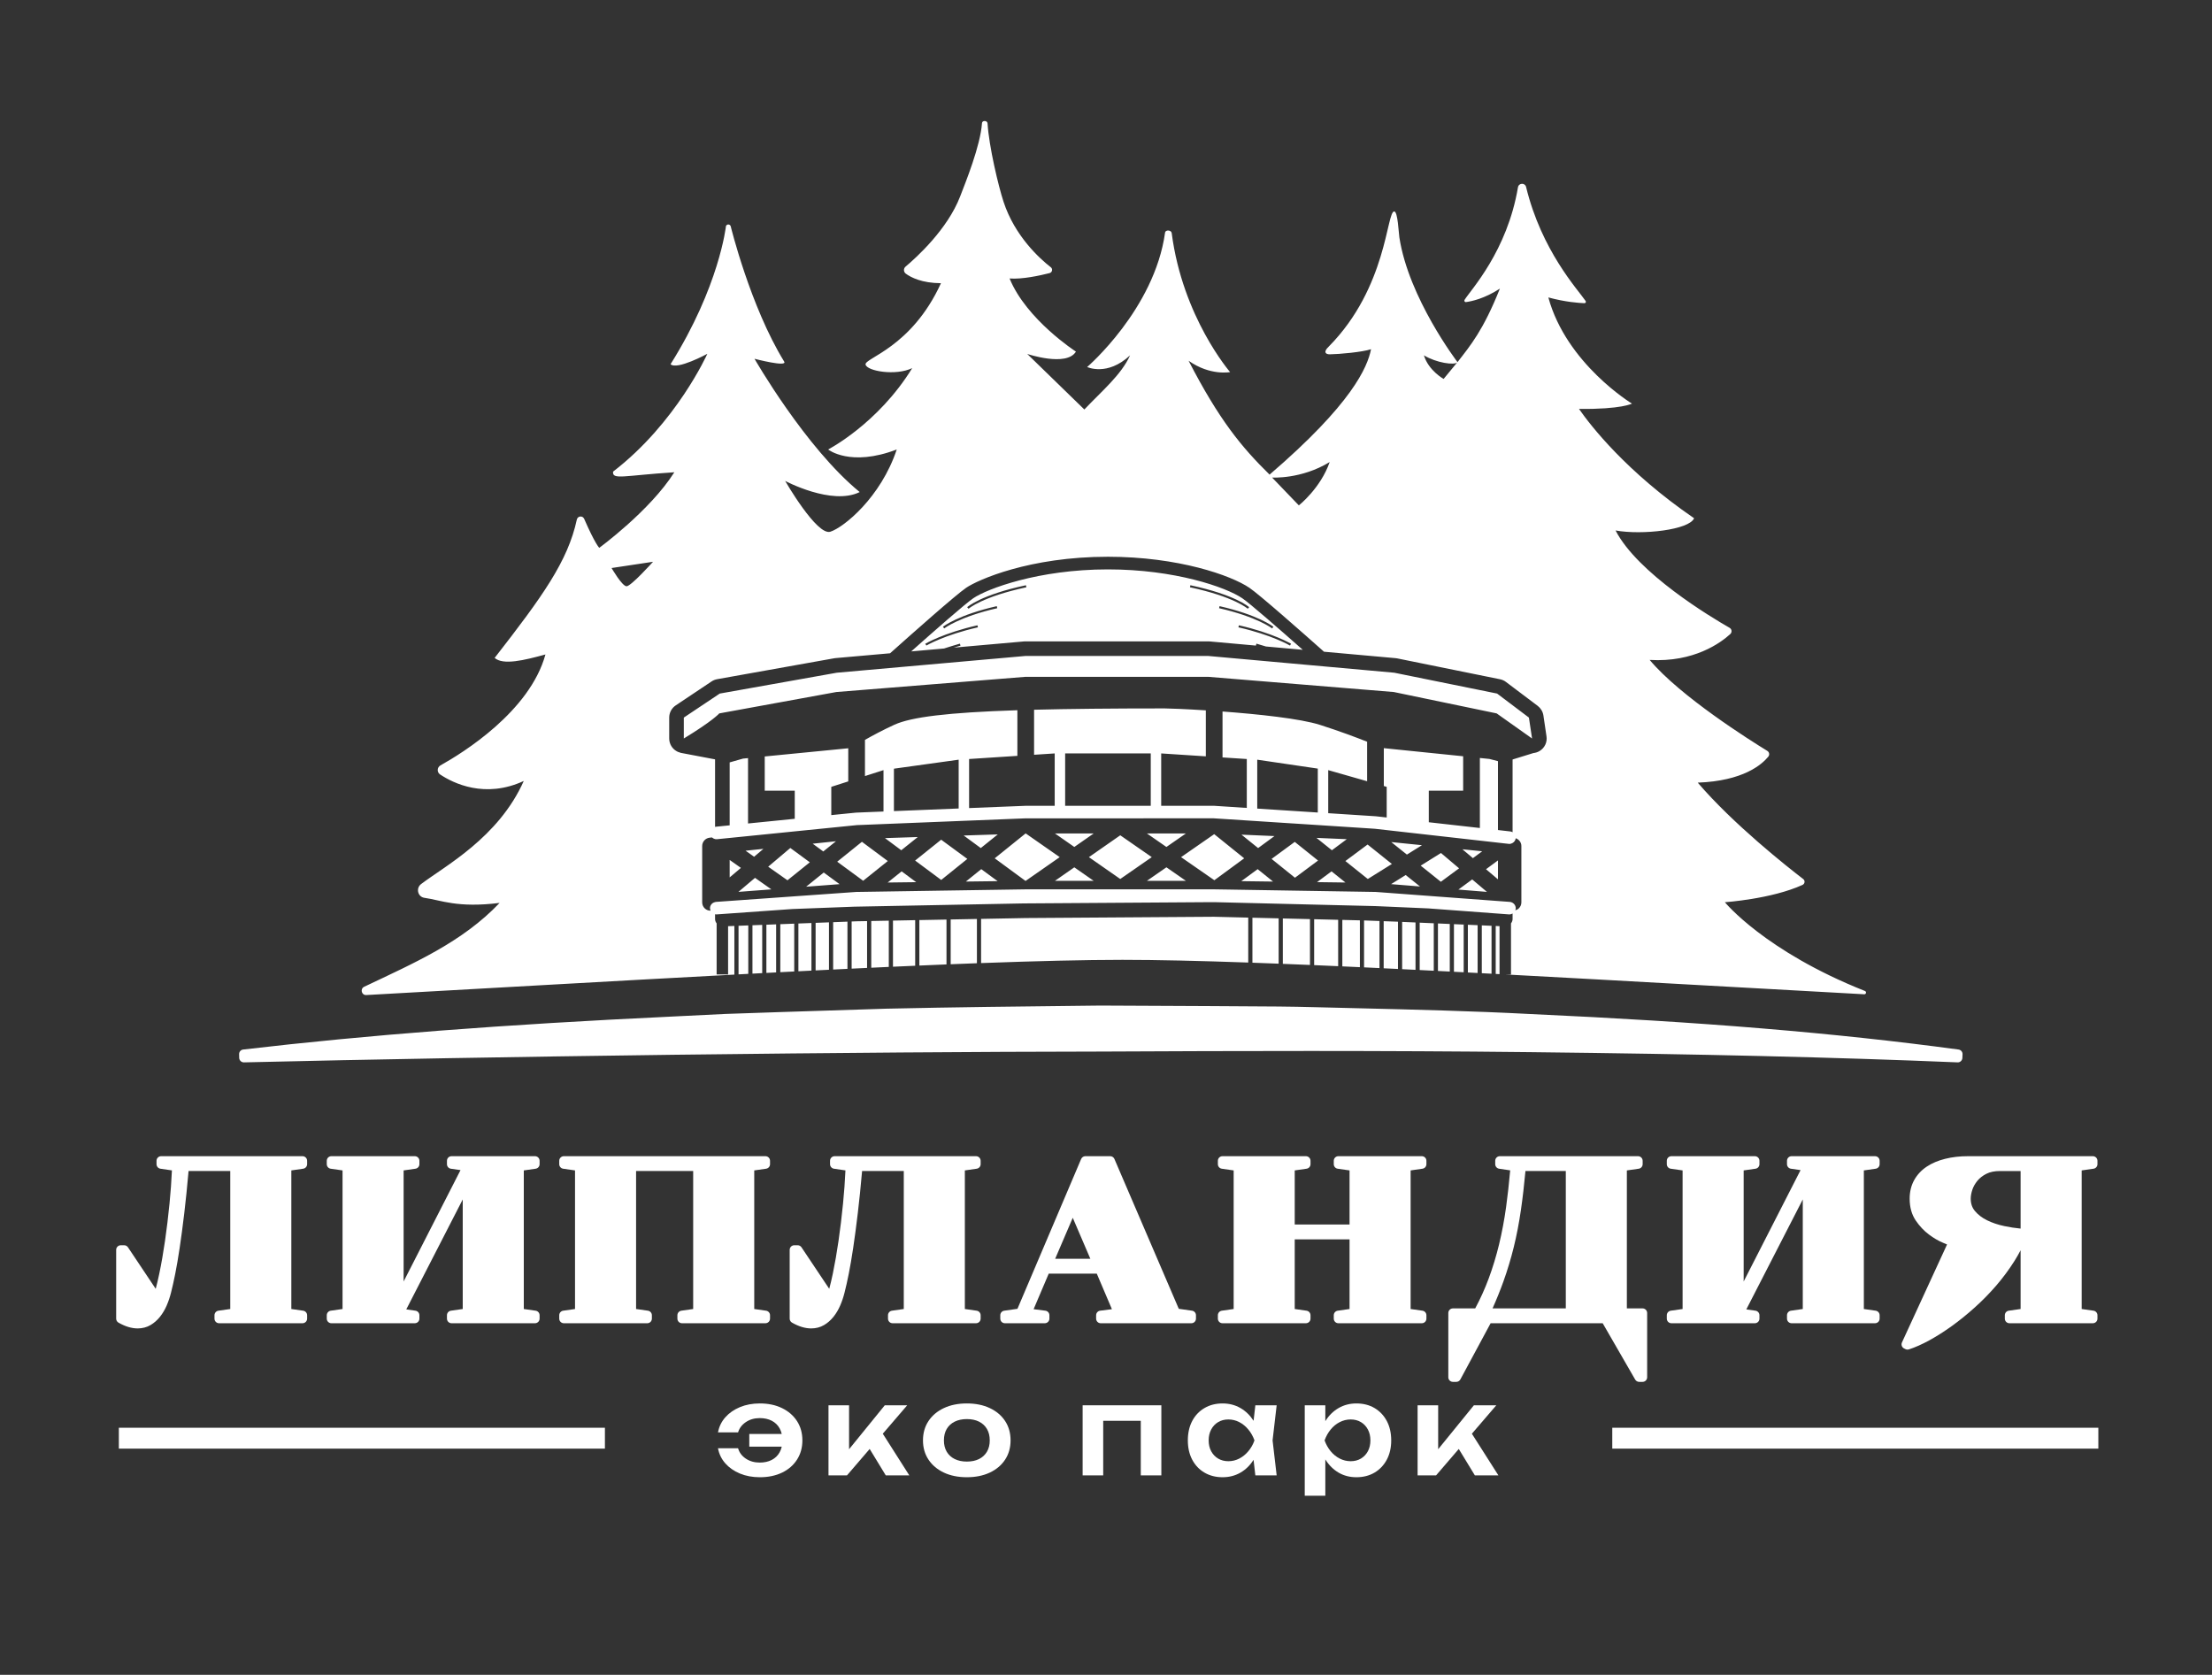 <?xml version="1.0" encoding="UTF-8"?> <svg xmlns="http://www.w3.org/2000/svg" width="457" height="346" viewBox="0 0 457 346" fill="none"><rect x="0" y="0" width="457" height="346" fill="#333333" stroke="none"/><g clip-path="url(#clip0_249_331)"><mask id="mask0_249_331" style="mask-type:luminance" maskUnits="userSpaceOnUse" x="0" y="0" width="457" height="346"><path d="M0 -3.8147e-06H457V346H0V-3.8147e-06Z" fill="white"></path></mask><g mask="url(#mask0_249_331)"><path d="M404.64 216.825C379.045 213.374 351.735 211.109 316.097 209.487C304.323 208.869 292.354 208.58 280.78 208.3C277.771 208.228 274.762 208.155 271.755 208.077C266.692 207.934 261.548 207.912 256.575 207.891C254.241 207.879 251.91 207.87 249.571 207.847L227.396 207.742L225.045 207.767C211.291 207.917 197.066 208.071 183.067 208.387L160.917 209.094L149.831 209.472L138.765 210.015C103.993 211.655 75.863 213.819 50.239 216.823C49.75 216.878 49.387 217.3 49.4 217.793L49.419 218.551C49.434 219.074 49.878 219.483 50.394 219.478C77.054 218.846 106.008 218.336 138.91 217.909C173.307 217.489 201.437 217.276 227.442 217.243C255.558 217.102 285.742 217.022 315.962 217.361C351.562 217.761 378.849 218.412 404.44 219.476C404.452 219.478 404.465 219.478 404.478 219.478C404.984 219.478 405.403 219.078 405.428 218.568L405.462 217.809C405.483 217.317 405.127 216.889 404.64 216.825Z" fill="white"></path><path d="M62.499 238.859H33.288C32.764 238.859 32.338 239.285 32.338 239.808V240.507C32.338 240.979 32.684 241.379 33.153 241.447L35.519 241.792C35.419 244.007 35.254 246.314 35.022 248.658C34.761 251.287 34.451 253.87 34.095 256.327C33.743 258.763 33.347 261.037 32.917 263.093C32.675 264.261 32.424 265.318 32.169 266.258L26.44 257.682C26.263 257.417 25.966 257.259 25.648 257.259H24.95C24.426 257.259 24 257.686 24 258.209V272.419C24 272.759 24.183 273.073 24.476 273.243C25.86 274.036 27.194 274.44 28.444 274.44C29.419 274.44 30.307 274.208 31.091 273.751C31.826 273.321 32.487 272.744 33.054 272.034C33.6 271.349 34.068 270.563 34.441 269.697C34.803 268.861 35.1 267.973 35.328 267.065C35.61 265.974 35.893 264.703 36.202 263.169C36.497 261.69 36.805 259.888 37.117 257.815C37.433 255.72 37.755 253.289 38.076 250.588C38.377 248.074 38.672 245.162 38.958 241.923H47.572V270.43L45.128 270.778C44.66 270.845 44.312 271.246 44.312 271.72V272.419C44.312 272.944 44.736 273.37 45.261 273.37H62.499C63.024 273.37 63.451 272.944 63.451 272.419V271.72C63.451 271.246 63.1 270.845 62.632 270.778L60.188 270.43V241.797L62.634 241.447C63.102 241.38 63.451 240.981 63.451 240.507V239.808C63.451 239.285 63.024 238.859 62.499 238.859Z" fill="white"></path><path d="M110.528 238.859H93.29C92.765 238.859 92.341 239.285 92.341 239.808V240.507C92.341 240.981 92.687 241.381 93.157 241.447L95.144 241.733L83.388 264.743V241.797L85.831 241.447C86.302 241.381 86.648 240.981 86.648 240.507V239.808C86.648 239.285 86.222 238.859 85.698 238.859H68.46C67.937 238.859 67.511 239.285 67.511 239.808V240.507C67.511 240.981 67.859 241.381 68.327 241.447L70.771 241.797V270.43L68.327 270.778C67.859 270.845 67.511 271.246 67.511 271.72V272.419C67.511 272.944 67.937 273.37 68.46 273.37H85.698C86.222 273.37 86.648 272.944 86.648 272.419V271.72C86.648 271.246 86.3 270.845 85.831 270.778L83.936 270.508L95.601 247.793V270.43L93.157 270.778C92.689 270.845 92.341 271.246 92.341 271.72V272.419C92.341 272.944 92.765 273.37 93.29 273.37H110.528C111.053 273.37 111.48 272.944 111.48 272.419V271.72C111.48 271.246 111.129 270.845 110.661 270.778L108.217 270.43V241.797L110.661 241.447C111.129 241.381 111.48 240.981 111.48 240.507V239.808C111.48 239.285 111.053 238.859 110.528 238.859Z" fill="white"></path><path d="M158.137 238.859H116.49C115.965 238.859 115.539 239.285 115.539 239.808V240.507C115.539 240.981 115.887 241.381 116.355 241.447L118.801 241.797V270.43L116.355 270.778C115.887 270.845 115.539 271.246 115.539 271.72V272.419C115.539 272.944 115.965 273.37 116.49 273.37H133.726C134.251 273.37 134.678 272.944 134.678 272.419V271.72C134.678 271.246 134.329 270.845 133.861 270.778L131.415 270.43V241.923H143.21V270.43L140.766 270.778C140.298 270.845 139.95 271.246 139.95 271.72V272.419C139.95 272.944 140.376 273.37 140.901 273.37H158.137C158.662 273.37 159.089 272.944 159.089 272.419V271.72C159.089 271.246 158.739 270.845 158.27 270.778L155.827 270.43V241.797L158.272 241.447C158.74 241.381 159.089 240.981 159.089 240.507V239.808C159.089 239.285 158.662 238.859 158.137 238.859Z" fill="white"></path><path d="M201.648 238.859H172.439C171.914 238.859 171.487 239.285 171.487 239.808V240.507C171.487 240.979 171.834 241.379 172.304 241.447L174.67 241.792C174.569 244.007 174.403 246.314 174.171 248.658C173.908 251.315 173.596 253.894 173.244 256.327C172.89 258.772 172.494 261.047 172.068 263.093C171.824 264.261 171.573 265.318 171.32 266.258L165.589 257.682C165.412 257.417 165.117 257.259 164.799 257.259H164.099C163.575 257.259 163.149 257.686 163.149 258.209V272.419C163.149 272.759 163.332 273.073 163.625 273.243C165.009 274.036 166.345 274.44 167.593 274.44C168.568 274.44 169.458 274.208 170.241 273.751C170.977 273.321 171.636 272.742 172.203 272.034C172.747 271.353 173.215 270.567 173.59 269.697C173.952 268.861 174.251 267.973 174.477 267.065C174.761 265.969 175.052 264.659 175.351 263.171C175.646 261.696 175.954 259.895 176.268 257.815C176.579 255.74 176.902 253.31 177.226 250.59C177.523 248.105 177.819 245.195 178.109 241.923H186.721V270.43L184.277 270.778C183.809 270.845 183.461 271.246 183.461 271.72V272.419C183.461 272.944 183.885 273.37 184.41 273.37H201.648C202.173 273.37 202.6 272.944 202.6 272.419V271.72C202.6 271.246 202.25 270.845 201.781 270.778L199.338 270.43V241.797L201.781 241.447C202.25 241.38 202.6 240.981 202.6 240.507V239.808C202.6 239.285 202.173 238.859 201.648 238.859Z" fill="white"></path><path d="M217.997 260.055L221.632 251.583L225.267 260.055H217.997ZM246.272 270.778L243.538 270.389L230.239 239.433C230.09 239.085 229.746 238.858 229.365 238.858H224.241C223.861 238.858 223.516 239.085 223.366 239.437L210.207 270.389L207.476 270.778C207.007 270.844 206.659 271.246 206.659 271.72V272.418C206.659 272.944 207.086 273.37 207.609 273.37H215.856C216.381 273.37 216.807 272.944 216.807 272.418V271.72C216.807 271.24 216.45 270.837 215.976 270.776L213.543 270.469L216.67 263.119H226.594L229.723 270.469L227.29 270.776C226.815 270.837 226.459 271.24 226.459 271.72V272.418C226.459 272.944 226.883 273.37 227.408 273.37H246.136C246.664 273.37 247.088 272.944 247.088 272.418V271.72C247.088 271.246 246.74 270.844 246.272 270.778Z" fill="white"></path><path d="M293.746 238.859H276.51C275.984 238.859 275.558 239.285 275.558 239.808V240.507C275.558 240.981 275.906 241.381 276.375 241.447L278.818 241.797V252.973H267.49V241.797L269.936 241.447C270.404 241.381 270.752 240.981 270.752 240.507V239.808C270.752 239.285 270.326 238.859 269.801 238.859H252.565C252.04 238.859 251.613 239.285 251.613 239.808V240.507C251.613 240.981 251.963 241.381 252.43 241.447L254.875 241.797V270.43L252.43 270.778C251.963 270.845 251.613 271.246 251.613 271.72V272.419C251.613 272.944 252.04 273.37 252.565 273.37H269.801C270.326 273.37 270.752 272.944 270.752 272.419V271.72C270.752 271.246 270.404 270.845 269.936 270.778L267.49 270.43V256.039H278.818V270.43L276.375 270.778C275.906 270.845 275.558 271.246 275.558 271.72V272.419C275.558 272.944 275.984 273.37 276.51 273.37H293.746C294.271 273.37 294.697 272.944 294.697 272.419V271.72C294.697 271.246 294.347 270.845 293.881 270.778L291.435 270.43V241.797L293.881 241.447C294.347 241.381 294.697 240.981 294.697 240.507V239.808C294.697 239.285 294.271 238.859 293.746 238.859Z" fill="white"></path><path d="M314.228 249.938C314.584 247.487 314.896 244.795 315.159 241.923H323.495V270.303H308.362C309.203 268.415 309.961 266.538 310.619 264.703C311.434 262.427 312.15 260.052 312.745 257.646C313.339 255.233 313.838 252.641 314.228 249.938ZM339.353 270.303H336.111V241.798L338.555 241.448C339.023 241.381 339.372 240.981 339.372 240.507V239.809C339.372 239.284 338.945 238.859 338.42 238.859H309.864C309.338 238.859 308.914 239.284 308.914 239.809V240.507C308.914 240.979 309.258 241.379 309.727 241.448L312.007 241.785C311.775 244.424 311.489 246.969 311.16 249.367C310.791 252.037 310.301 254.63 309.71 257.077C309.114 259.53 308.391 261.915 307.551 264.169C306.782 266.241 305.85 268.303 304.778 270.303H300.174C299.649 270.303 299.223 270.729 299.223 271.254V284.532C299.223 285.057 299.649 285.481 300.174 285.481H300.873C301.223 285.481 301.545 285.289 301.71 284.981L307.962 273.371H331.117L337.83 285.007C337.999 285.3 338.314 285.481 338.654 285.481H339.353C339.88 285.481 340.302 285.057 340.302 284.532V271.254C340.302 270.729 339.88 270.303 339.353 270.303Z" fill="white"></path><path d="M387.382 238.859H370.145C369.621 238.859 369.195 239.285 369.195 239.808V240.507C369.195 240.981 369.543 241.381 370.011 241.447L371.998 241.733L360.242 264.743V241.797L362.686 241.447C363.156 241.381 363.502 240.981 363.502 240.507V239.808C363.502 239.285 363.076 238.859 362.553 238.859H345.315C344.79 238.859 344.363 239.285 344.363 239.808V240.507C344.363 240.981 344.713 241.381 345.18 241.447L347.625 241.797V270.43L345.18 270.778C344.713 270.845 344.363 271.246 344.363 271.72V272.419C344.363 272.944 344.79 273.37 345.315 273.37H362.553C363.076 273.37 363.502 272.944 363.502 272.419V271.72C363.502 271.246 363.156 270.845 362.686 270.778L360.79 270.508L372.455 247.793V270.43L370.011 270.778C369.543 270.845 369.195 271.246 369.195 271.72V272.419C369.195 272.944 369.621 273.37 370.145 273.37H387.382C387.908 273.37 388.332 272.944 388.332 272.419V271.72C388.332 271.246 387.984 270.845 387.516 270.778L385.072 270.43V241.797L387.516 241.447C387.984 241.381 388.332 240.981 388.332 240.507V239.808C388.332 239.285 387.908 238.859 387.382 238.859Z" fill="white"></path><path d="M417.457 253.815C416.365 253.712 415.234 253.539 414.087 253.298C412.769 253.02 411.569 252.614 410.514 252.093C409.504 251.596 408.668 250.957 408.025 250.191C407.438 249.493 407.153 248.656 407.153 247.635C407.153 247.085 407.263 246.471 407.478 245.81C407.69 245.165 408.042 244.539 408.523 243.951C408.995 243.374 409.622 242.885 410.383 242.497C411.131 242.118 412.075 241.924 413.19 241.924H417.457V253.815ZM432.518 241.448C432.986 241.381 433.334 240.982 433.334 240.508V239.809C433.334 239.284 432.908 238.859 432.383 238.859H406.574C404.89 238.859 403.307 239.04 401.873 239.4C400.408 239.765 399.123 240.312 398.059 241.02C396.957 241.756 396.086 242.689 395.471 243.797C394.852 244.912 394.536 246.204 394.536 247.635C394.536 249.407 394.963 250.926 395.796 252.152C396.582 253.305 397.494 254.276 398.505 255.033C399.496 255.777 400.476 256.352 401.415 256.737C401.767 256.881 402.041 256.999 402.26 257.098L392.947 277.332C392.734 277.798 392.926 278.35 393.385 278.578L393.665 278.719C393.798 278.786 393.944 278.82 394.091 278.82C394.188 278.82 394.289 278.805 394.384 278.773C395.678 278.354 397.104 277.718 398.623 276.886C400.13 276.06 401.693 275.067 403.265 273.934C404.835 272.806 406.428 271.515 408.002 270.098C409.58 268.68 411.074 267.153 412.444 265.562C413.814 263.969 415.074 262.269 416.184 260.511C416.648 259.776 417.073 259.032 417.457 258.29V270.429L415.013 270.777C414.545 270.844 414.197 271.245 414.197 271.719V272.418C414.197 272.945 414.623 273.369 415.147 273.369H432.383C432.908 273.369 433.334 272.945 433.334 272.418V271.719C433.334 271.245 432.986 270.844 432.518 270.777L430.074 270.429V241.798L432.518 241.448Z" fill="white"></path><path d="M161.572 290.906C160.249 290.259 158.721 289.938 156.991 289.938C155.465 289.938 154.09 290.193 152.869 290.701C151.647 291.211 150.642 291.909 149.852 292.802C149.064 293.691 148.558 294.732 148.337 295.92H152.488C152.741 295.054 153.276 294.346 154.09 293.796C154.905 293.244 155.862 292.966 156.966 292.966C157.916 292.966 158.742 293.15 159.448 293.514C160.15 293.879 160.695 294.405 161.075 295.092C161.27 295.442 161.414 295.828 161.509 296.251H154.802V298.871H161.511C161.414 299.29 161.271 299.677 161.075 300.029C160.695 300.716 160.15 301.243 159.448 301.606C158.742 301.972 157.916 302.155 156.966 302.155C155.862 302.155 154.905 301.884 154.09 301.34C153.276 300.796 152.741 300.084 152.488 299.201H148.337C148.558 300.39 149.064 301.429 149.852 302.32C150.642 303.211 151.647 303.909 152.869 304.421C154.09 304.928 155.465 305.183 156.991 305.183C158.721 305.183 160.249 304.865 161.572 304.229C162.897 303.592 163.926 302.697 164.665 301.544C165.403 300.39 165.773 299.066 165.773 297.573C165.773 296.064 165.403 294.736 164.665 293.59C163.926 292.446 162.897 291.552 161.572 290.906Z" fill="white"></path><path d="M187.43 290.319H182.798L175.417 299.399V290.319H171.167V304.801H174.985L179.675 299.342L183.001 304.801H187.864L182.385 296.191L187.43 290.319Z" fill="white"></path><path d="M203.91 299.902C203.529 300.555 202.985 301.059 202.281 301.417C201.576 301.771 200.733 301.95 199.747 301.95C198.783 301.95 197.941 301.771 197.229 301.417C196.516 301.059 195.97 300.555 195.587 299.902C195.206 299.249 195.014 298.473 195.014 297.573C195.014 296.657 195.206 295.873 195.587 295.22C195.97 294.565 196.516 294.061 197.229 293.703C197.941 293.349 198.783 293.17 199.747 293.17C200.733 293.17 201.576 293.349 202.281 293.703C202.985 294.061 203.529 294.565 203.91 295.22C204.292 295.873 204.483 296.657 204.483 297.573C204.483 298.473 204.292 299.249 203.91 299.902ZM204.483 290.894C203.124 290.257 201.548 289.939 199.747 289.939C197.951 289.939 196.373 290.257 195.014 290.894C193.657 291.53 192.597 292.419 191.834 293.564C191.071 294.708 190.688 296.046 190.688 297.573C190.688 299.084 191.071 300.412 191.834 301.556C192.597 302.702 193.657 303.591 195.014 304.228C196.373 304.864 197.951 305.182 199.747 305.182C201.548 305.182 203.124 304.864 204.483 304.228C205.84 303.591 206.896 302.702 207.652 301.556C208.405 300.412 208.784 299.084 208.784 297.573C208.784 296.046 208.405 294.708 207.652 293.564C206.896 292.419 205.84 291.53 204.483 290.894Z" fill="white"></path><path d="M223.672 304.802H227.922V293.525H235.686V304.802H239.936V290.32H223.672V304.802Z" fill="white"></path><path d="M256.034 301.328C255.33 301.691 254.578 301.874 253.781 301.874C252.981 301.874 252.279 301.691 251.668 301.328C251.057 300.962 250.579 300.458 250.231 299.813C249.883 299.168 249.71 298.421 249.71 297.573C249.71 296.724 249.883 295.974 250.231 295.321C250.579 294.668 251.057 294.158 251.668 293.795C252.279 293.429 252.981 293.247 253.781 293.247C254.578 293.247 255.33 293.429 256.034 293.795C256.738 294.158 257.361 294.668 257.903 295.321C258.447 295.974 258.872 296.724 259.176 297.573C258.872 298.421 258.447 299.168 257.903 299.813C257.361 300.458 256.738 300.962 256.034 301.328ZM259.355 290.319L258.99 293.524C258.261 292.388 257.351 291.505 256.262 290.881C255.168 290.253 253.942 289.939 252.585 289.939C251.175 289.939 249.928 290.256 248.844 290.894C247.757 291.53 246.914 292.419 246.31 293.564C245.709 294.708 245.408 296.046 245.408 297.573C245.408 299.084 245.709 300.412 246.31 301.556C246.914 302.702 247.757 303.591 248.844 304.228C249.928 304.864 251.175 305.182 252.585 305.182C253.942 305.182 255.168 304.868 256.262 304.242C257.355 303.614 258.263 302.729 258.984 301.585L259.355 304.801H263.759L262.916 297.573L263.759 290.319H259.355Z" fill="white"></path><path d="M282.605 299.813C282.255 300.458 281.776 300.963 281.167 301.328C280.558 301.691 279.851 301.874 279.056 301.874C278.257 301.874 277.501 301.691 276.789 301.328C276.075 300.963 275.453 300.458 274.918 299.813C274.383 299.168 273.965 298.422 273.658 297.573C273.965 296.724 274.383 295.974 274.918 295.321C275.453 294.668 276.075 294.158 276.789 293.795C277.501 293.429 278.257 293.247 279.056 293.247C279.851 293.247 280.558 293.429 281.167 293.795C281.776 294.158 282.255 294.668 282.605 295.321C282.954 295.974 283.125 296.724 283.125 297.573C283.125 298.422 282.954 299.168 282.605 299.813ZM283.98 290.892C282.9 290.257 281.65 289.939 280.224 289.939C278.885 289.939 277.666 290.253 276.572 290.881C275.478 291.509 274.57 292.396 273.849 293.538C273.837 293.561 273.826 293.586 273.812 293.606V290.32H269.561V309H273.812V301.492C273.83 301.52 273.843 301.553 273.862 301.583C274.591 302.727 275.497 303.614 276.572 304.242C277.649 304.868 278.867 305.182 280.224 305.182C281.65 305.182 282.9 304.864 283.98 304.228C285.057 303.591 285.9 302.702 286.513 301.556C287.122 300.411 287.426 299.084 287.426 297.573C287.426 296.046 287.122 294.708 286.513 293.565C285.9 292.419 285.057 291.528 283.98 290.892Z" fill="white"></path><path d="M309.571 304.802L304.091 296.193L309.137 290.32H304.506L297.125 299.398V290.32H292.875V304.802H296.692L301.383 299.343L304.708 304.802H309.571Z" fill="white"></path><path d="M333.096 299.275H433.517V294.96H333.096V299.275Z" fill="white"></path><path d="M24.555 299.275H124.976V294.96H24.555V299.275Z" fill="white"></path><path d="M199.548 182.12L206.105 182.038L202.728 179.558L199.548 182.12ZM194.445 173.473L189.065 177.782L194.453 181.79L199.851 177.443L194.445 173.473ZM217.96 181.966H225.946L221.953 179.181L217.96 181.966ZM211.923 172.187H211.917L211.877 172.189L205.509 177.32L211.837 181.966H211.896H211.923L218.936 177.078L211.923 172.187ZM183.397 182.32L189.284 182.247L186.28 180.013L183.397 182.32ZM236.96 181.966H245.001L240.982 179.177L236.96 181.966ZM157.724 175.365L154.034 175.751L155.796 176.996L157.724 175.365ZM178.072 173.907L172.967 178.018L178.331 181.958L183.418 177.883L178.072 173.907ZM150.75 177.659V181.261L153.074 179.299L150.75 177.659ZM152.56 184.253L159.363 183.736L155.988 181.355L152.56 184.253ZM166.549 183.187L173.458 182.66L170.186 180.256L166.549 183.187ZM163.281 175.184L158.71 179.052L162.693 181.859L167.309 178.142L163.281 175.184ZM231.448 172.564L224.97 177.08L231.445 181.593L237.954 177.078L231.448 172.564ZM301.307 183.779L307.202 184.257L304.156 181.68L301.307 183.779ZM172.708 173.795L167.904 174.299L170.089 175.904L172.708 173.795ZM309.48 181.663V177.754L307.011 179.575L309.48 181.663ZM318.109 155.134C317.708 155.383 317.258 155.526 316.807 155.573L312.5 156.904V171.93C312.352 171.844 312.186 171.785 312.003 171.766L309.48 171.479V157.25C309.023 157.13 308.422 156.974 307.723 156.793L305.742 156.591V171.058L302.289 170.668L295.19 169.869V163.346H302.289V156.237L285.898 154.563V162.385L286.492 162.554V168.888L285.898 168.822L284.256 168.635L282.446 168.519L274.412 167.998V159.102L282.446 161.397V153.234C280.196 152.341 276.814 151.07 272.737 149.761C268.625 148.447 259.919 147.538 252.574 146.991V156.477L257.589 156.805V166.909L252.574 166.584L250.848 166.471H249.124H239.903V155.651L249.124 156.253V146.752C244.878 146.481 241.555 146.352 240.649 146.352C240.515 146.352 240.388 146.352 240.257 146.352C229.644 146.354 220.876 146.44 213.642 146.626V155.929L217.903 155.651V166.473H213.642H211.866L210.191 166.54L200.216 166.941V156.805L210.191 156.154V146.725C195.787 147.193 188.245 148.137 184.777 149.725C182.373 150.828 180.249 151.97 178.702 152.852V160.328L182.531 159.102V167.651L178.702 167.805L176.846 167.882L175.251 168.041L171.745 168.394V162.554L175.251 161.431V154.587L157.994 156.279V163.346H164.197V169.155L157.994 169.779L154.563 170.124L154.544 170.125V156.618L153.51 156.719C152.351 157.046 151.409 157.317 150.75 157.505V170.506L147.852 170.799C147.808 170.805 147.774 170.828 147.732 170.835V156.877L140.673 155.537C140.614 155.526 140.566 155.514 140.519 155.489C140.471 155.478 140.412 155.453 140.364 155.43C140.163 155.383 139.974 155.301 139.795 155.194C138.849 154.662 138.258 153.655 138.258 152.566V148.246C138.258 147.239 138.766 146.293 139.596 145.735L147.016 140.775C147.372 140.539 147.764 140.385 148.166 140.315L172.349 135.994C172.43 135.983 172.526 135.97 172.609 135.958L183.894 134.961C188.328 130.997 197.458 122.894 199.607 121.433C202.055 119.769 212.692 115.019 228.902 115.019C243.403 115.019 254.322 118.854 258.122 121.431C260.208 122.845 268.967 130.574 273.539 134.639L288.327 135.97C288.434 135.97 288.542 135.994 288.658 136.017L309.897 140.326C310.346 140.421 310.761 140.598 311.115 140.871L317.696 145.83C318.322 146.316 318.749 147.014 318.867 147.795L319.506 152.115C319.696 153.312 319.139 154.496 318.109 155.134ZM259.746 167.048V156.945L272.256 158.786V167.859L259.746 167.048ZM220.059 166.473V155.651H237.746V166.471L220.059 166.473ZM184.685 167.566V158.803L198.06 156.945V167.027L184.685 167.566ZM314.316 186.423C314.316 186.905 314.112 187.365 313.76 187.691C313.557 187.875 313.311 187.987 313.056 188.06C313.096 187.949 313.14 187.837 313.149 187.712C313.187 187.201 312.915 186.745 312.5 186.505C312.455 186.478 312.405 186.461 312.357 186.44C312.232 186.385 312.101 186.337 311.956 186.326L309.592 186.151L309.426 186.139L297.057 185.222L295.86 185.133L284.755 184.307L284.193 184.267L280.33 184.204L269.69 184.033L265.298 183.962L254.084 183.779L251.322 183.736L250.848 183.728H247.542H234.419H231.471H228.474H215.431H212.492H211.896L211.236 183.739L208.478 183.781L197.27 183.954L195.085 183.987L194.32 183.998L191.695 184.04L181.043 184.206L176.884 184.269L175.757 184.348L164.077 185.176L161.652 185.35L150.75 186.124L147.89 186.326C147.833 186.33 147.787 186.358 147.732 186.368C147.104 186.497 146.643 187.051 146.691 187.71C146.7 187.864 146.75 188.005 146.811 188.14C146.369 188.142 145.949 187.987 145.625 187.689C145.273 187.361 145.071 186.905 145.071 186.423V174.777C145.071 173.894 145.739 173.152 146.617 173.058L147.096 173.009C147.273 173.176 147.49 173.291 147.732 173.344C147.854 173.371 147.979 173.386 148.111 173.374L150.75 173.11L161.696 172.008L164.41 171.732L176.821 170.483L177.027 170.46L178.129 170.419L210.174 169.13H210.197L211.917 169.062L213.444 169.06H213.47H230.442H230.468H232.419H232.449L249.514 169.058H250.766L252.338 169.159L252.43 169.164L266.875 170.103L267.3 170.127L267.882 170.167L268.36 170.196L281.374 171.041L283.997 171.212L284.028 171.214L297.308 172.712L299.139 172.918L308.753 174.002L309.48 174.084L310.744 174.229L311.714 174.335C311.762 174.343 311.811 174.345 311.861 174.345C311.986 174.345 312.108 174.311 312.224 174.276C312.319 174.242 312.413 174.202 312.5 174.151C312.839 173.953 313.096 173.618 313.145 173.197C313.145 173.188 313.142 173.18 313.144 173.171C313.823 173.407 314.316 174.027 314.316 174.777V186.423ZM129.449 121.115C128.521 121.115 126.351 117.348 126.351 117.348L134.917 116.058C134.917 116.058 130.38 121.115 129.449 121.115ZM274.711 95.455C272.833 100.874 268.343 104.41 268.343 104.41L262.818 98.658C262.818 98.658 268.853 99.039 274.711 95.455ZM301.081 74.847C300.637 75.366 298.251 78.284 298.251 78.284C298.251 78.284 295.127 76.558 294.183 73.408C296.734 74.967 300.508 75.498 301.081 74.847ZM385.294 204.725C364.609 196.518 356.361 186.391 356.361 186.391C356.361 186.391 365.999 185.736 372.392 182.816C372.885 182.592 372.978 181.935 372.548 181.604C369.307 179.116 358.091 170.27 350.754 161.686C360.179 161.338 364.002 157.935 365.325 156.327C365.637 155.946 365.548 155.383 365.125 155.124C361.697 153.025 347.128 143.876 340.824 136.335C349.994 136.876 355.527 132.77 357.466 131C357.876 130.625 357.813 129.973 357.331 129.697C353.441 127.472 338.322 118.412 333.779 109.593C339.323 110.58 349.033 109.456 350 107.063C336.043 97.499 328.665 87.983 326.223 84.483C335.044 84.569 337.164 83.381 337.164 83.381C337.164 83.381 323.632 75.178 319.889 61.448C323.393 62.4 326.196 62.596 327.347 62.636C327.587 62.645 327.726 62.379 327.589 62.179C325.983 59.822 318.484 51.797 315.29 38.622C315.07 37.712 313.77 37.77 313.614 38.694C311.373 51.935 303.892 59.836 302.582 61.947C302.445 62.165 302.617 62.441 302.874 62.407C304.038 62.251 306.726 61.684 309.879 59.623C306.406 68.311 303.802 71.354 301.123 74.814L301.121 74.811C301.164 74.754 301.163 74.752 301.115 74.805C301.041 74.706 291.024 61.568 289.109 49.037C288.961 48.07 288.786 43.713 288.055 43.681C286.445 43.613 286.62 59.345 274.551 71.567C273.327 72.711 273.843 73.208 274.745 73.197C276.666 73.172 281.447 72.751 283.259 72.142C282.526 75.846 279.344 83.413 262.296 98.051C256.512 92.368 251.912 86.816 245.563 74.529C250.047 77.692 254.139 76.868 254.139 76.868C254.139 76.868 244.326 65.559 242.072 48.139C241.99 47.505 240.791 47.423 240.704 48.053C238.506 63.882 224.608 75.821 224.608 75.821C224.608 75.821 228.765 77.805 233.475 73.408C231.631 77.477 227.632 80.785 224.028 84.597L212.229 73.123C212.229 73.123 220.356 75.846 222.288 72.637C222.288 72.637 212.069 66.054 208.579 57.531C211.188 57.731 214.86 56.926 216.839 56.421C217.395 56.279 217.551 55.567 217.1 55.215C214.81 53.433 209.666 48.805 207.334 41.688C206.265 38.422 204.327 30.296 204.026 25.482C203.988 24.877 202.926 24.824 202.884 25.423C202.551 30.147 199.462 37.731 198.358 40.603C195.74 47.385 189.36 53.173 187.093 55.08C186.629 55.468 186.657 56.182 187.143 56.539C188.241 57.344 190.479 58.479 194.403 58.509C188.296 71.872 178.5 73.979 178.827 75.325C179.155 76.672 185.041 77.692 188.462 76.052C181.391 87.557 171.092 92.859 171.092 92.859C171.092 92.859 175.672 96.532 185.268 92.859C181.983 102.748 174.33 108.961 171.549 109.848C168.767 110.738 162.212 99.353 162.212 99.353C162.212 99.353 171.863 104.505 177.615 101.654C166.399 92.488 155.882 74.12 155.882 74.12C155.882 74.12 162.754 75.916 162.012 74.7C154.997 63.292 150.956 46.711 150.956 46.711C150.785 46.273 150.166 46.264 149.985 46.702C149.985 46.702 148.644 59.149 138.539 75.243C139.864 76.508 146.135 73.094 146.135 73.094C146.135 73.094 139.765 87.359 126.665 97.433C126.448 99.197 128.852 98.24 139.318 97.566C134.261 105.552 123.808 113.174 123.808 113.174C123.808 113.174 122.988 112.449 120.687 107.185C120.373 106.466 119.337 106.58 119.172 107.345C117.316 115.932 112.103 123.203 102.193 135.918C103.957 137.469 108.297 136.411 112.689 135.205C109.456 146.986 95.623 155.545 91.004 158.118C90.284 158.519 90.235 159.54 90.92 159.994C93.683 161.831 100.213 165.04 108.211 161.34C102.96 173.091 91.9 178.909 86.992 182.645C85.873 183.5 86.31 185.296 87.705 185.487C91.085 185.947 94.43 187.624 103.221 186.533C95.492 194.66 85.589 198.933 75.241 203.855C74.35 204.279 74.687 205.623 75.671 205.568C99.456 204.256 126.322 202.686 151.721 201.343V191.29L150.425 191.341V201.31H148.057V190.764C147.863 190.504 147.732 190.203 147.732 189.874V188.878C147.842 188.901 147.957 188.916 148.073 188.907L163.226 187.831L163.712 187.797L176.496 187.312L211.466 186.638L250.418 186.377L250.507 186.379L250.839 186.377L284.208 187.192L295.087 187.668L311.762 188.907C311.796 188.909 311.826 188.911 311.861 188.911C311.969 188.911 312.072 188.893 312.173 188.863C312.287 188.829 312.397 188.783 312.5 188.722V189.874C312.5 190.203 312.367 190.504 312.173 190.764V201.31H310.983C335.651 202.62 361.772 204.137 385.153 205.408C385.551 205.431 385.667 204.871 385.294 204.725ZM191.164 132.995C191.2 132.972 194.942 130.77 201.942 129.181L202.039 129.601C195.11 131.174 191.421 133.343 191.385 133.364L191.164 132.995ZM205.935 125.226L206.032 125.648C198.212 127.424 195.106 129.799 195.073 129.822L194.809 129.482C194.934 129.383 198.006 127.028 205.935 125.226ZM211.959 120.904L212.048 121.326C202.905 123.288 200.136 125.734 200.109 125.759L199.818 125.441C199.931 125.338 202.671 122.896 211.959 120.904ZM245.938 120.904C255.224 122.896 257.964 125.338 258.077 125.441L257.787 125.759C257.759 125.734 254.992 123.288 245.846 121.326L245.938 120.904ZM262.822 129.822C262.791 129.799 259.685 127.424 251.865 125.648L251.96 125.226C259.891 127.028 262.96 129.383 263.088 129.482L262.822 129.822ZM266.512 133.364C266.476 133.343 262.787 131.174 255.858 129.601L255.953 129.181C262.955 130.77 266.697 132.972 266.733 132.995L266.512 133.364ZM198.318 132.972L198.438 133.387C197.953 133.526 197.494 133.663 197.051 133.796L211.54 132.515C211.635 132.502 211.719 132.502 211.812 132.502H249.668C249.752 132.502 249.845 132.502 249.929 132.515L259.464 133.372L259.578 132.972C260.281 133.174 260.93 133.37 261.55 133.56L269.152 134.245C264.481 130.117 258.256 124.678 256.657 123.595C253.258 121.29 242.716 117.632 228.902 117.632C214.504 117.632 203.939 121.65 201.076 123.595C199.428 124.716 192.938 130.414 188.258 134.575L195.035 133.975C196.008 133.659 197.093 133.324 198.318 132.972ZM250.856 172.328L244.008 177.078L250.886 181.846L257.051 177.32L250.856 172.328ZM315.873 148.246L309.303 143.286L288.055 138.977L249.668 135.521H211.812L172.881 138.977L148.699 143.286L141.276 148.246V152.566C147.313 148.897 148.604 147.382 148.604 147.382L172.786 142.966L211.812 139.83H249.668L262.865 140.911L287.962 142.966L309.208 147.382L316.524 152.566L316.347 151.382L315.873 148.246ZM267.498 173.926L262.709 177.443L267.538 181.332L272.309 177.782L267.498 173.926ZM256.455 182.038L263.016 182.124L259.832 179.558L256.455 182.038ZM282.545 174.469L277.956 177.883L282.589 181.593L287.562 178.488L282.545 174.469ZM272.1 182.24L277.973 182.318L275.096 180.013L272.1 182.24ZM287.4 182.655L293.371 183.138L290.417 180.772L287.4 182.655ZM297.704 176.223L293.519 178.835L297.68 182.167L301.448 179.389L297.704 176.223ZM196.411 199.205C198.25 199.131 200.056 199.061 201.832 198.994V189.851L196.411 189.955V199.205ZM309.015 201.206C309.278 201.221 309.541 201.234 309.805 201.249V191.335L309.015 191.299V201.206ZM211.927 189.659L202.694 189.836V198.964C214.075 198.545 224.064 198.294 231.892 198.294C238.978 198.294 247.828 198.501 257.886 198.855V189.569L250.812 189.396L211.927 189.659ZM306.14 201.055C306.806 201.091 307.481 201.126 308.153 201.162V191.263L306.14 191.174V201.055ZM152.583 201.295C153.255 201.261 153.925 201.225 154.595 201.19V191.181L152.583 191.259V201.295ZM297.08 200.589C297.893 200.633 298.707 200.673 299.524 200.715V190.884L297.08 190.778V200.589ZM293.308 200.4C294.275 200.45 295.242 200.498 296.218 200.547V190.74L293.308 190.614V200.4ZM303.262 200.907C303.936 200.941 304.602 200.975 305.277 201.011V191.135L303.262 191.048V200.907ZM300.386 200.758C301.054 200.793 301.73 200.827 302.4 200.863V191.025H302.725L300.386 190.922V200.758ZM172.13 200.298C173.123 200.248 174.101 200.203 175.085 200.155V190.403L172.13 190.515V200.298ZM175.95 190.37V200.113C177.019 200.064 178.081 200.012 179.139 199.963V190.289L177.004 190.328L175.95 190.37ZM180.002 199.923C181.218 199.866 182.428 199.809 183.627 199.755V190.203L180.002 190.271V199.923ZM161.209 200.846C162.174 200.796 163.129 200.749 164.087 200.699V190.82L161.209 190.93V200.846ZM158.335 200.994C159.007 200.958 159.679 200.926 160.349 200.89V190.962L158.335 191.04V200.994ZM164.949 200.656C165.849 200.61 166.751 200.564 167.644 200.52V190.686L164.949 190.789V200.656ZM168.506 200.479C169.431 200.431 170.352 200.385 171.268 200.34V190.549L168.506 190.652V200.479ZM155.457 201.145C156.131 201.11 156.803 201.074 157.473 201.038V191.073L155.457 191.149V201.145ZM206.141 172.379L199.099 172.609L202.631 175.203L206.141 172.379ZM278.245 173.369L271.986 173.1L275.172 175.654L278.245 173.369ZM263.303 172.725L256.486 172.432L259.929 175.203L263.303 172.725ZM293.78 174.608L287.436 173.964L290.664 176.551L293.78 174.608ZM306.225 175.866L302.135 175.453L304.303 177.284L306.225 175.866ZM184.489 199.715C186.035 199.647 187.565 199.578 189.078 199.514V190.096L184.489 190.186V199.715ZM245.003 172.187H236.958L240.982 174.977L245.003 172.187ZM289.684 200.223C290.599 200.267 291.523 200.313 292.446 200.359V190.574L289.684 190.454V200.223ZM225.954 172.187H217.956L221.953 174.975L225.954 172.187ZM271.504 199.388C273.135 199.456 274.789 199.529 276.464 199.605V190.024L271.504 189.902V199.388ZM277.326 199.643C278.527 199.696 279.732 199.751 280.952 199.809V190.134L277.326 190.045V199.643ZM285.868 200.039C286.844 200.085 287.834 200.134 288.822 200.18V190.416L285.868 190.308V200.039ZM281.814 199.847C282.872 199.898 283.932 199.946 285.004 199.997V190.273L281.814 190.155V199.847ZM189.613 172.923L182.832 173.146L186.202 175.654L189.613 172.923ZM189.94 199.476C191.836 199.394 193.709 199.314 195.547 199.239V189.973L189.94 190.081V199.476ZM265.033 199.123C266.874 199.196 268.737 199.27 270.642 199.352V189.881L265.033 189.744V199.123ZM258.749 198.887C260.519 198.95 262.329 199.017 264.171 199.089V189.723L258.749 189.592V198.887Z" fill="white"></path></g></g><defs><clipPath id="clip0_249_331"><rect width="457" height="346" fill="white"></rect></clipPath></defs></svg> 